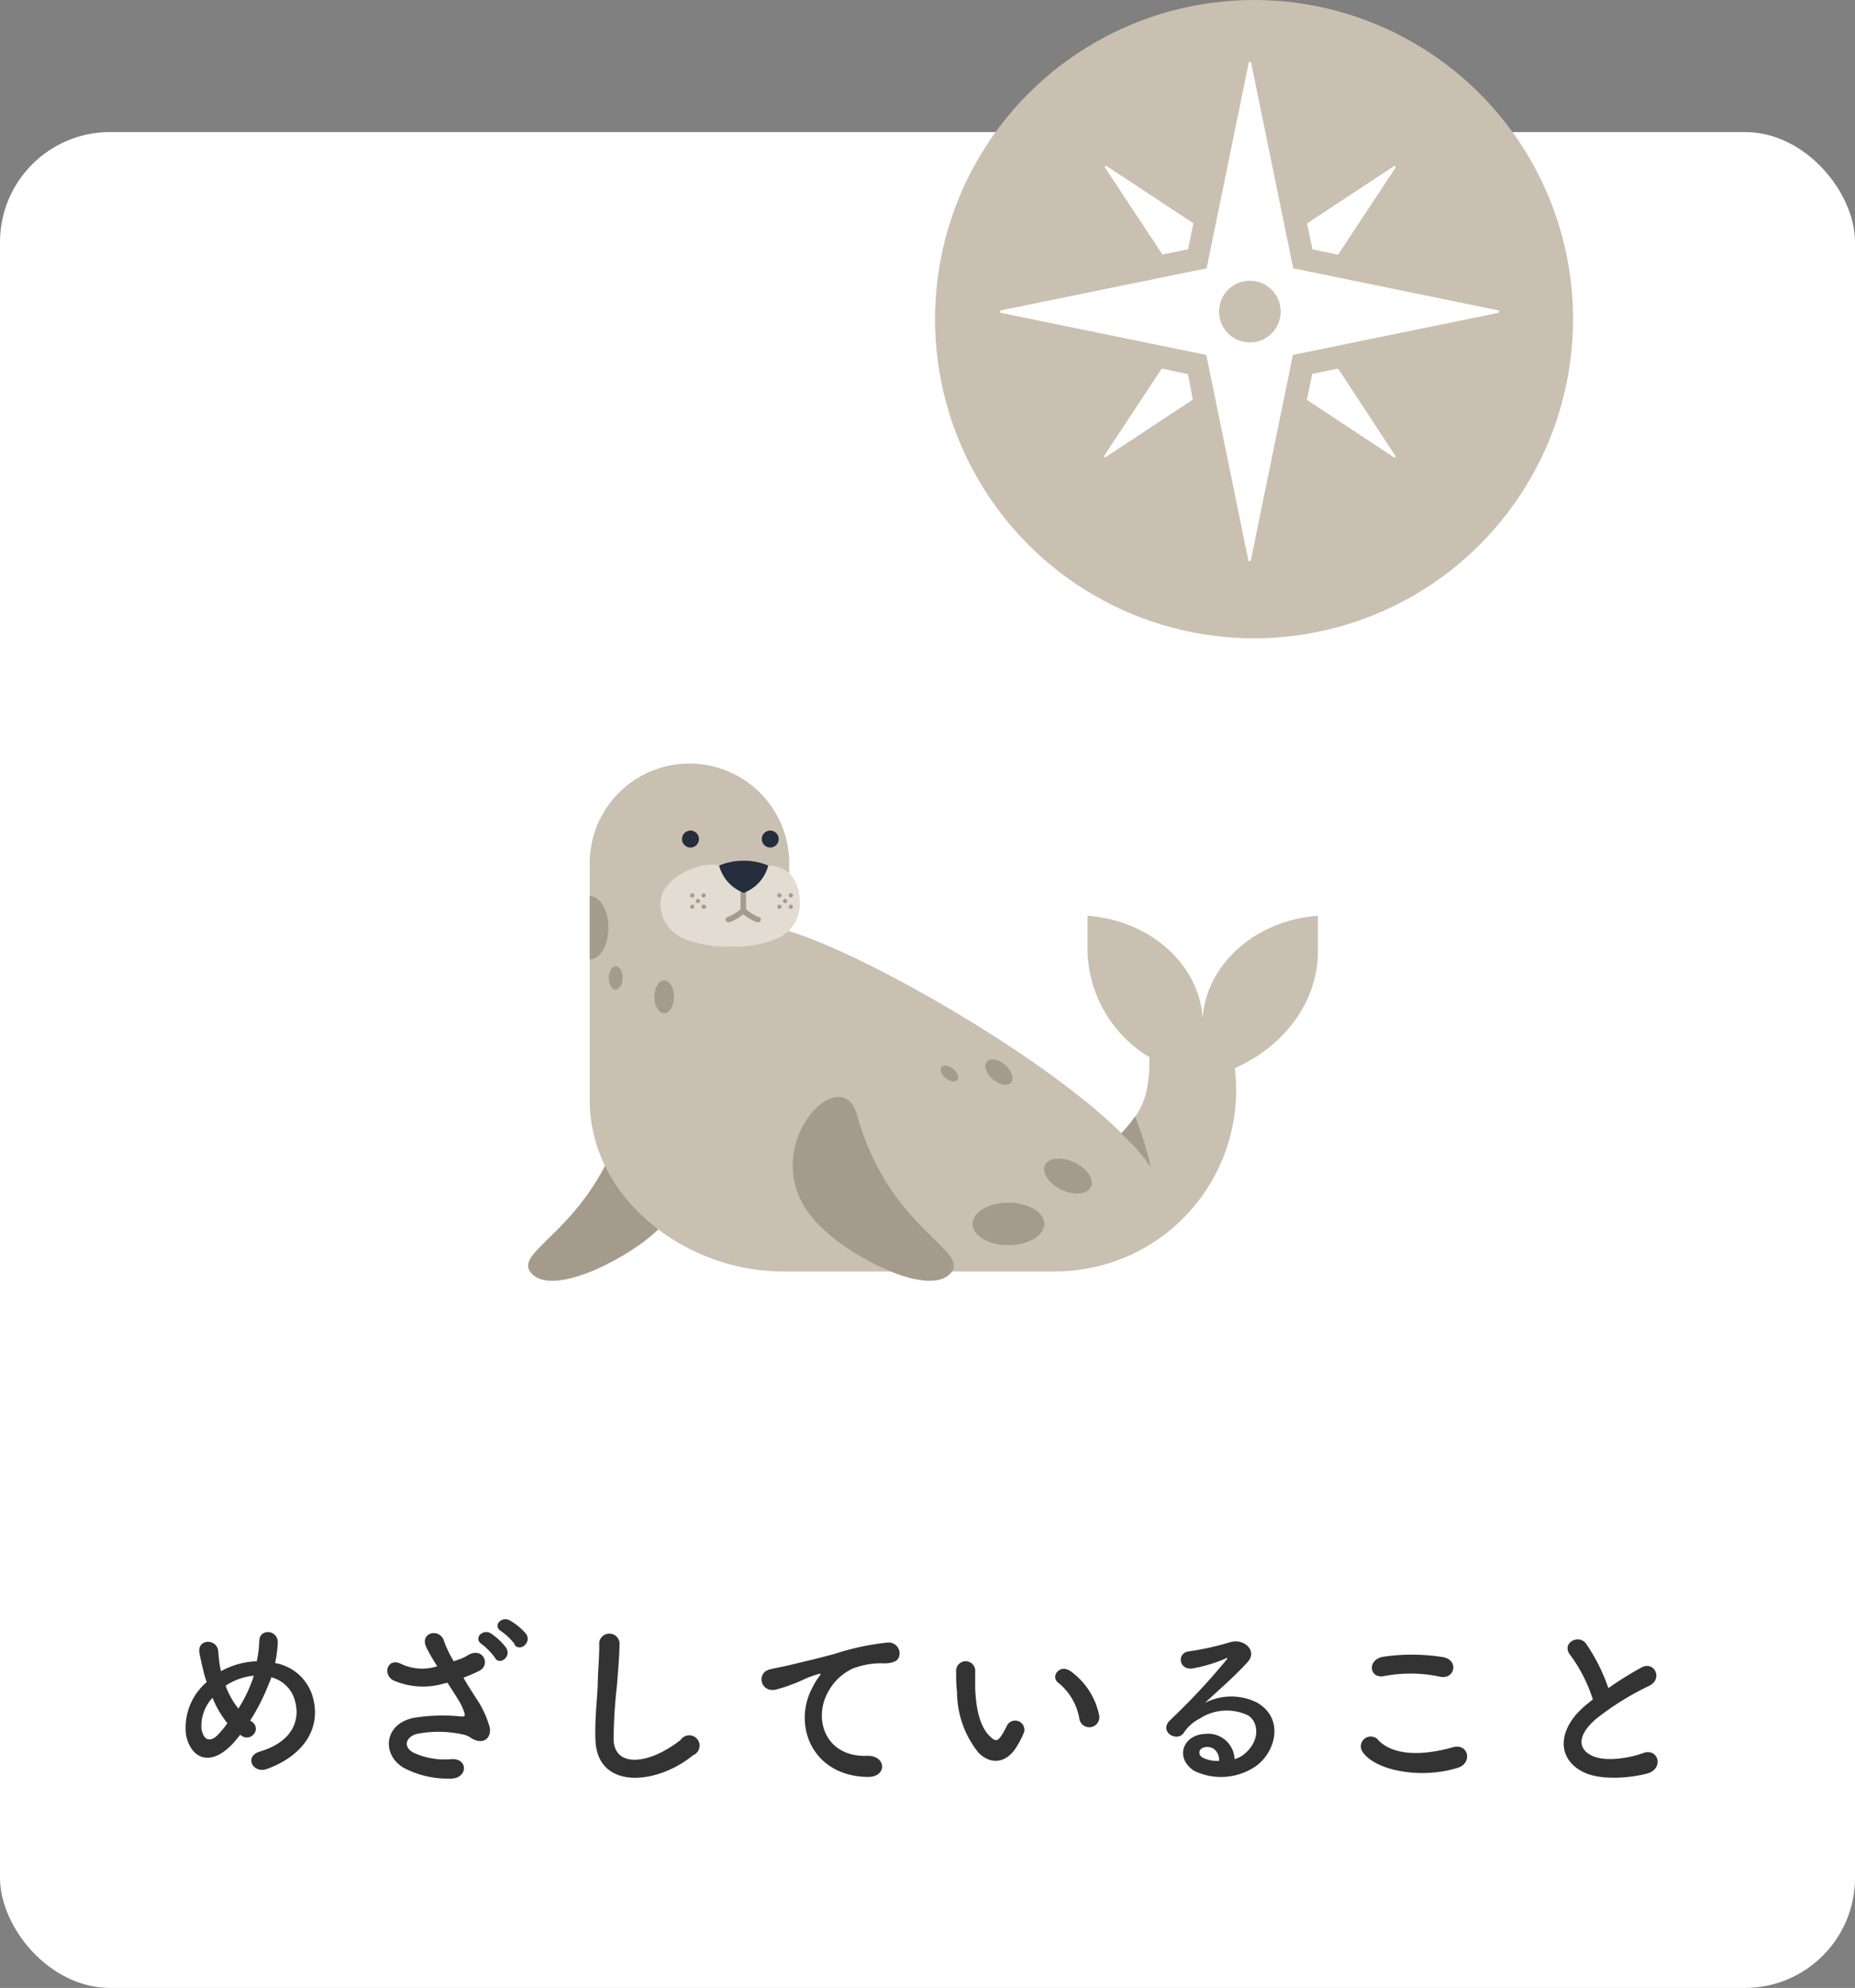 <svg xmlns="http://www.w3.org/2000/svg" viewBox="0 0 168.63 180.63"><rect x="0" y="0" width="168.63" height="180.63" fill="#808080" stroke="none"/><defs><style>.cls-1{fill:#fff;}.cls-2{fill:#333;}.cls-3{fill:#a49b8c;}.cls-4{fill:#c9c0b1;}.cls-5{fill:#e2dcd3;}.cls-6{fill:#252e3c;}</style></defs><g id="レイヤー_2" data-name="レイヤー 2"><g id="レイヤー_1-2" data-name="レイヤー 1"><rect class="cls-1" y="12" width="168.63" height="168.63" rx="10"/><path class="cls-2" d="M21.17,158.42c-2,2.16-3.79,1.41-4.25-.73a5.44,5.44,0,0,1,1.87-4.85,10.63,10.63,0,0,1-.32-1.1c-.09-.34-.26-1.13-.33-1.48-.29-1.41,1.64-1.4,1.7-.19a14.09,14.09,0,0,0,.17,1.41,2.22,2.22,0,0,0,.09.37c.12-.06.22-.13.34-.18a7.09,7.09,0,0,1,2.9-.72,10.1,10.1,0,0,0,.23-1.83c0-1.19,1.75-1.06,1.68.19a12.06,12.06,0,0,1-.24,1.8,4.33,4.33,0,0,1,3.42,3.07c.88,3.15-1.21,5.49-4.15,6.55-1.29.47-2.13-1.14-.65-1.58,3-.9,3.62-2.86,3.22-4.47a3,3,0,0,0-2.2-2.28c0,.15-.1.32-.17.49a19.44,19.44,0,0,1-1.73,3.44l.22.17a.73.73,0,0,1,.12,1.05.81.81,0,0,1-1.12.17l-.14-.09C21.61,157.92,21.39,158.18,21.17,158.42Zm-1.85-4.15a3.72,3.72,0,0,0-1,2.85c.26,1.33,1.06,1,1.53.46a8.78,8.78,0,0,0,.82-1A9.17,9.17,0,0,1,19.32,154.27ZM21,152.88a2.48,2.48,0,0,0-.49.3,7.47,7.47,0,0,0,1.16,2.07A13.19,13.19,0,0,0,23,152.5c0-.07.05-.15.07-.24A5.44,5.44,0,0,0,21,152.88Z"/><path class="cls-2" d="M43.27,154.29A8.86,8.86,0,0,1,44.53,157c.13,1.21-.87,1.5-1.75.89a1.83,1.83,0,0,0-.7-.29,10.28,10.28,0,0,0-4.2-.05c-1,.29-1.24,1.15-.34,1.68a6.73,6.73,0,0,0,3.52.61c1.56-.07,1.46,1.82-.15,1.77a8.61,8.61,0,0,1-4.25-1c-2-1.23-1.75-4,1-4.53a16.41,16.41,0,0,1,4.31-.11c.26,0,.33-.07.26-.29a4.78,4.78,0,0,0-.43-1c-.3-.52-.71-1.13-1.12-1.78l-.32.07a6.72,6.72,0,0,1-4.61-.29c-1-.55-.53-2.09.7-1.5a4.44,4.44,0,0,0,3.3.22,15.81,15.81,0,0,1-1-1.73c-.63-1.38,1.27-1.77,1.62-.54a10,10,0,0,0,.88,1.82l.73-.26a4.86,4.86,0,0,0,.63-.34c1.38-.7,2,1,.93,1.48a12.75,12.75,0,0,1-1.41.61C42.5,153.11,42.91,153.72,43.27,154.29ZM45,150.63a5.92,5.92,0,0,0-1.21-1.24c-.78-.51.06-1.39.79-1A5.63,5.63,0,0,1,46,149.71C46.55,150.53,45.39,151.38,45,150.63Zm1.8-1.22a5.41,5.41,0,0,0-1.24-1.19c-.8-.48,0-1.38.75-1a5.5,5.5,0,0,1,1.53,1.26C48.35,149.29,47.21,150.14,46.75,149.41Z"/><path class="cls-2" d="M54.13,158.09c-.07-1.78.12-3.23.21-5,0-1.1.17-2.77.13-3.82a.93.93,0,0,1,1.85,0c0,1.07-.15,2.69-.23,3.83a46.39,46.39,0,0,0-.31,5c.1,2.48,3.13,2.31,6.09,0A.94.94,0,1,1,63,159.49C59.72,162.19,54.29,162.68,54.13,158.09Z"/><path class="cls-2" d="M73.89,153.27a5.7,5.7,0,0,1,.54-.89c.27-.36.19-.34-.14-.24-1.27.41-1,.41-2.14.85a13.06,13.06,0,0,1-1.53.51c-1.49.41-1.94-1.54-.58-1.83.36-.09,1.35-.27,1.89-.41.83-.2,2.31-.54,4-1a22.86,22.86,0,0,1,4.64-1,1,1,0,0,1,1.15,1.31c-.1.29-.47.63-1.66.56a7.23,7.23,0,0,0-2.54.48,4.87,4.87,0,0,0-2.17,2c-1.5,2.49-.36,6.06,3.45,5.93,1.78-.07,1.89,1.94.08,1.92C73.8,161.39,72,156.68,73.89,153.27Z"/><path class="cls-2" d="M88.93,159.23A8.81,8.81,0,0,1,87,153.79a15.5,15.5,0,0,1-.08-1.88.87.87,0,1,1,1.73,0c0,.66,0,.7,0,1.48.07,1.78.39,3.47,1.34,4.38.44.43.67.48,1,0a7.3,7.3,0,0,0,.56-1,.84.84,0,0,1,1.55.61,7.94,7.94,0,0,1-.67,1.31C91.4,160.41,89.88,160.25,88.93,159.23Zm9.2-3a5.36,5.36,0,0,0-1.89-3.3c-.82-.56.1-1.82,1.12-1.05a6.51,6.51,0,0,1,2.55,3.94A.91.91,0,1,1,98.13,156.24Z"/><path class="cls-2" d="M113.26,159.25c1.24-1.11,1.19-2.72.22-3.37a4.5,4.5,0,0,0-4.44.29,3.72,3.72,0,0,0-1.43,1.28c-.61.9-2.31-.1-1.25-1.14a60.08,60.08,0,0,0,5.13-5.49c.19-.24,0-.17-.12-.1a13.85,13.85,0,0,1-2.85.86c-1.35.29-1.6-1.39-.45-1.53a25.36,25.36,0,0,0,3.74-.83c1.36-.39,2.48.82,1.63,1.77-.54.61-1.22,1.27-1.9,1.9s-1.36,1.24-2,1.84a5.21,5.21,0,0,1,4.78,0c2.44,1.46,1.64,4.45-.14,5.74a5.6,5.6,0,0,1-5.63.43c-1.8-1.18-1-3.28,1-3.35a2.4,2.4,0,0,1,2.68,2.29A2.38,2.38,0,0,0,113.26,159.25Zm-3.62-.51c-.75.07-.79.76-.24,1a3.07,3.07,0,0,0,1.43.26C110.84,159.27,110.38,158.67,109.64,158.74Z"/><path class="cls-2" d="M123.9,159.23a.89.89,0,0,1,1.41-1.1c1.45,1.48,4.2,1.36,6.77.63,1.41-.39,1.82,1.44.44,1.87C129.15,161.68,125.07,160.88,123.9,159.23Zm1.9-6.93c-1.34.25-1.56-1.55,0-1.77a17.9,17.9,0,0,1,5.43.05c1.42.31,1,2.06-.33,1.77A12.8,12.8,0,0,0,125.8,152.3Z"/><path class="cls-2" d="M142.75,150.39c-.88-1.08.79-2,1.46-1a16.67,16.67,0,0,1,2,4,31,31,0,0,1,3-1.87c1.15-.65,2,1,.73,1.65a25.51,25.51,0,0,0-4.83,3c-1.68,1.43-1.74,2.71-.41,3.35s3.62.16,4.64-.22c1.43-.54,1.94,1.41.43,1.84-1.35.37-4.19.71-5.87-.14-2.45-1.24-2.34-4,.41-6.19.17-.13.32-.27.49-.39A13.71,13.71,0,0,0,142.75,150.39Z"/><path class="cls-3" d="M59.86,111.69c-2.4,2.4-9.38,6.19-11.49,4.07s5.51-3.88,8.44-14.47C58,104.8,59.86,111.69,59.86,111.69Z"/><path class="cls-4" d="M109.33,92.5h0c-.34-4.92-4.82-8.88-10.47-9.29v3.17a11.59,11.59,0,0,0,5.63,9.68h0c0,3-.41,4.78-2.54,6.91C94.84,95.91,78.47,86.6,71.74,84.62V78.75a9.07,9.07,0,1,0-18.13,0V100c0,8.71,8.52,15.53,17.58,15.53H95.9A16.47,16.47,0,0,0,112.37,99a15.55,15.55,0,0,0-.12-1.94c4.49-2,7.56-6,7.56-10.71V83.21C114.16,83.62,109.68,87.58,109.33,92.5Z"/><path class="cls-3" d="M77.9,101.29c-1.5-5.44-10.21,4-3.05,10.4,2.41,2.4,9.38,6.19,11.5,4.07S80.83,111.88,77.9,101.29Z"/><path class="cls-3" d="M104.61,106.06a29.85,29.85,0,0,0-1.43-4.63h0A10.64,10.64,0,0,1,101.9,103,16.09,16.09,0,0,1,104.61,106.06Z"/><path class="cls-5" d="M72.72,82.12c0-2-.93-3.47-2.88-3.47A2.72,2.72,0,0,0,67.44,80a3.33,3.33,0,0,0-2.73-1.44c-1.95,0-4.68,1.57-4.68,3.52a3.48,3.48,0,0,0,2,3.15h0a10.28,10.28,0,0,0,4.37.78,10.32,10.32,0,0,0,4.38-.78h0A3.5,3.5,0,0,0,72.72,82.12Z"/><path class="cls-3" d="M69,83.32a3.62,3.62,0,0,1-1.18-.7V80.71a.25.25,0,0,0-.5,0v1.91a3.73,3.73,0,0,1-1.18.7.25.25,0,0,0-.16.32.27.27,0,0,0,.33.16,4.41,4.41,0,0,0,1.26-.73,4.28,4.28,0,0,0,1.26.73.26.26,0,0,0,.32-.16A.25.25,0,0,0,69,83.32Z"/><path class="cls-6" d="M67.61,78.21a5.57,5.57,0,0,0-2.24.44,3.67,3.67,0,0,0,2.24,2.48,3.65,3.65,0,0,0,2.23-2.48A5.47,5.47,0,0,0,67.61,78.21Z"/><path class="cls-3" d="M63.77,81.36a.19.19,0,0,1,.19-.19.19.19,0,0,1,.2.19.2.2,0,0,1-.2.19A.2.2,0,0,1,63.77,81.36Z"/><path class="cls-3" d="M62.74,81.36a.19.19,0,0,1,.19-.19.18.18,0,0,1,.19.19.19.19,0,0,1-.19.19A.2.2,0,0,1,62.74,81.36Z"/><path class="cls-3" d="M63.77,82.39A.19.19,0,0,1,64,82.2a.19.19,0,1,1,0,.38A.19.19,0,0,1,63.77,82.39Z"/><path class="cls-3" d="M62.74,82.39a.19.19,0,0,1,.19-.19.19.19,0,0,1,0,.38A.19.19,0,0,1,62.74,82.39Z"/><path class="cls-3" d="M63.26,81.87a.19.19,0,0,1,.19-.19.2.2,0,0,1,.19.19.2.2,0,0,1-.19.2A.19.19,0,0,1,63.26,81.87Z"/><path class="cls-3" d="M71.05,81.36a.19.19,0,0,0-.19-.19.19.19,0,0,0-.2.19.2.2,0,0,0,.2.19A.2.2,0,0,0,71.05,81.36Z"/><path class="cls-3" d="M72.08,81.36a.19.19,0,0,0-.19-.19.18.18,0,0,0-.19.19.19.19,0,0,0,.19.19A.2.2,0,0,0,72.08,81.36Z"/><path class="cls-3" d="M71.05,82.39a.19.19,0,0,0-.19-.19.19.19,0,1,0,0,.38A.19.19,0,0,0,71.05,82.39Z"/><path class="cls-3" d="M72.08,82.39a.19.19,0,0,0-.19-.19.19.19,0,0,0,0,.38A.19.19,0,0,0,72.08,82.39Z"/><path class="cls-3" d="M71.56,81.87a.19.19,0,0,0-.19-.19.2.2,0,0,0-.19.19.2.2,0,0,0,.19.2A.19.19,0,0,0,71.56,81.87Z"/><path class="cls-6" d="M62,76.24a.77.77,0,0,1,1.54,0,.77.77,0,0,1-1.54,0Z"/><path class="cls-6" d="M70.79,76.24a.77.77,0,1,0-1.54,0,.77.77,0,0,0,1.54,0Z"/><path class="cls-3" d="M91.67,109.28c1.8,0,3.26.87,3.26,1.93s-1.46,1.93-3.26,1.93-3.26-.86-3.26-1.93S89.87,109.28,91.67,109.28Z"/><path class="cls-3" d="M97.67,105.62c1.16.56,1.83,1.56,1.5,2.24s-1.53.79-2.68.24-1.83-1.56-1.5-2.24S96.52,105.07,97.67,105.62Z"/><path class="cls-3" d="M91.37,96.77c.61.52.85,1.23.55,1.59s-1.06.23-1.67-.29-.85-1.24-.54-1.6S90.77,96.24,91.37,96.77Z"/><path class="cls-3" d="M86.67,97.14c.4.33.55.8.35,1s-.68.15-1.07-.19-.56-.8-.36-1S86.28,96.8,86.67,97.14Z"/><path class="cls-3" d="M55.34,88.85c0-.58.28-1.06.63-1.06s.63.48.63,1.06-.28,1.06-.63,1.06S55.34,89.44,55.34,88.85Z"/><path class="cls-3" d="M59.49,90.57c0-.82.4-1.5.89-1.5s.89.68.89,1.5-.4,1.5-.89,1.5S59.49,91.4,59.49,90.57Z"/><path class="cls-3" d="M55.31,84.3c0-1.59-.76-2.88-1.7-2.88v5.76C54.55,87.18,55.31,85.89,55.31,84.3Z"/><circle class="cls-4" cx="114" cy="29" r="29"/><path class="cls-1" d="M108,22.65l.49-2.36-7.89-5.2a.12.12,0,0,0-.14,0,.12.12,0,0,0,0,.15l5.21,7.89Z"/><path class="cls-1" d="M121.64,33.49l-2.35.48-.49,2.36,7.89,5.21a.11.11,0,0,0,.14,0,.11.11,0,0,0,0-.14Z"/><path class="cls-1" d="M121.64,23.14l5.21-7.89a.12.12,0,0,0,0-.15.12.12,0,0,0-.14,0l-7.89,5.2.49,2.36Z"/><path class="cls-1" d="M105.61,33.49l-5.21,7.89a.11.11,0,0,0,0,.14.11.11,0,0,0,.14,0l7.89-5.21L108,34Z"/><path class="cls-1" d="M136.22,28.2l-18.66-3.82L113.74,5.72a.12.12,0,0,0-.12-.1.12.12,0,0,0-.11.1l-3.82,18.66L91,28.2a.12.12,0,0,0-.09.11.13.13,0,0,0,.09.12l18.66,3.82,3.82,18.66a.12.12,0,0,0,.11.09.12.12,0,0,0,.12-.09l3.82-18.66,18.66-3.82a.13.13,0,0,0,.09-.12A.12.12,0,0,0,136.22,28.2Zm-22.6,2.91a2.8,2.8,0,1,1,2.8-2.8A2.79,2.79,0,0,1,113.62,31.11Z"/></g></g></svg>
